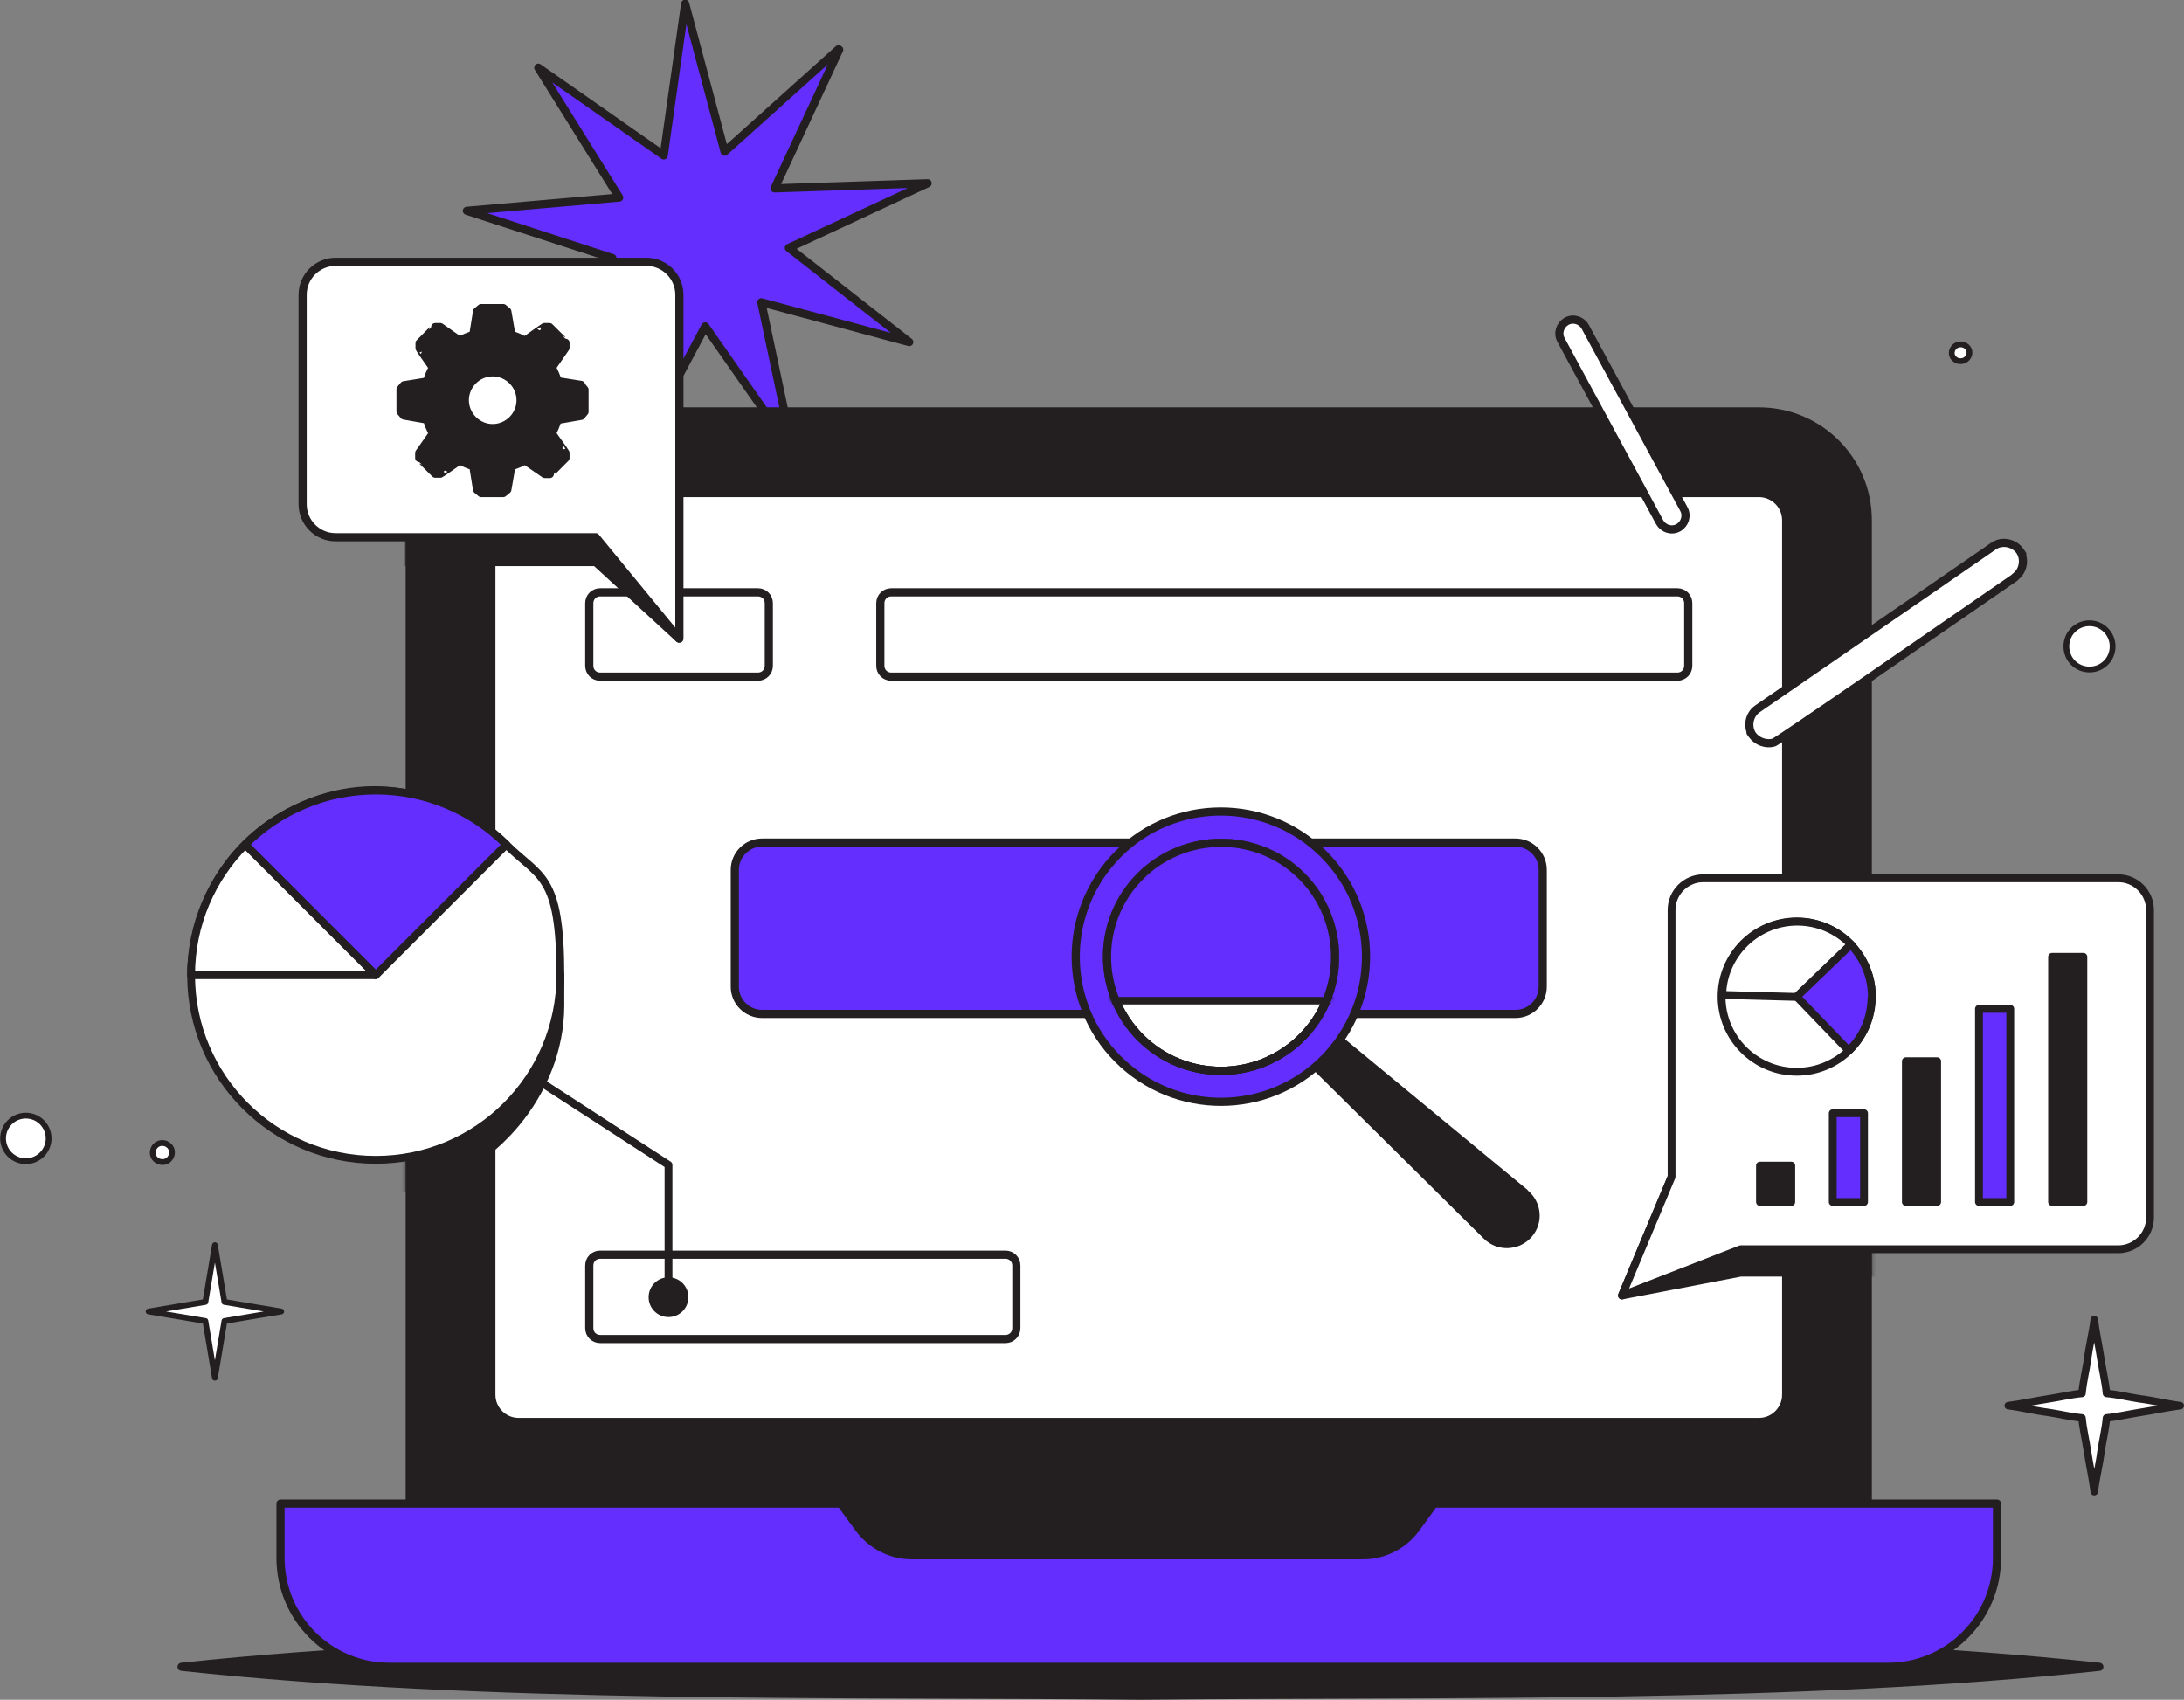 <svg viewBox="0 0 642.3 499.9" xmlns="http://www.w3.org/2000/svg" xmlns:xlink="http://www.w3.org/1999/xlink"><rect x="0" y="0" width="642.3" height="499.9" fill="#808080" stroke="none"/><mask id="a" height="371.6" maskUnits="userSpaceOnUse" width="514" x="74.5" y="119.8"><path d="m549.3 470.2h-428.8v-317.2c0-17.7 14.3-32 32-32h364.8c17.7 0 32 14.3 32 32z" fill="#c3acf1"/><path d="m549.3 470.2h-428.8v-317.2c0-17.7 14.3-32 32-32h364.8c17.7 0 32 14.3 32 32z" fill="none" stroke="#231f20" stroke-linecap="round" stroke-linejoin="round" stroke-width="2.4"/><path d="m517.3 145c4.4 0 8 3.6 8 8v257.2c0 4.4-3.6 8-8 8h-364.8c-4.4 0-8-3.6-8-8v-257.2c0-4.4 3.6-8 8-8z" fill="#fff"/><path d="m517.3 145c4.4 0 8 3.6 8 8v257.2c0 4.4-3.6 8-8 8h-364.8c-4.4 0-8-3.6-8-8v-257.2c0-4.4 3.6-8 8-8z" fill="none" stroke="#231f20" stroke-linecap="round" stroke-linejoin="round" stroke-width="2.4"/><path d="m421.7 442.2-5.4 7.4c-3.6 4.9-9.4 7.8-15.5 7.8h-132.6c-6.1 0-11.8-2.9-15.5-7.8l-5.4-7.4h-164.8v16c0 17.7 14.3 32 32 32h440.8c17.7 0 32-14.3 32-32v-16z" fill="#7248ee"/><path d="m421.7 442.2-5.4 7.4c-3.6 4.9-9.4 7.8-15.5 7.8h-132.6c-6.1 0-11.8-2.9-15.5-7.8l-5.4-7.4h-164.8v16c0 17.7 14.3 32 32 32h440.8c17.7 0 32-14.3 32-32v-16z" fill="none" stroke="#231f20" stroke-linecap="round" stroke-linejoin="round" stroke-width="2.4"/></mask><mask id="b" height="425.8" maskUnits="userSpaceOnUse" width="511.2" x="77.3" y="65.6"><path d="m549.3 470.2h-428.8v-317.2c0-17.7 14.3-32 32-32h364.8c17.7 0 32 14.3 32 32z" fill="#c3acf1"/><path d="m549.3 470.2h-428.8v-317.2c0-17.7 14.3-32 32-32h364.8c17.7 0 32 14.3 32 32z" fill="none" stroke="#231f20" stroke-linecap="round" stroke-linejoin="round" stroke-width="2.4"/><path d="m517.3 145c4.4 0 8 3.6 8 8v257.2c0 4.4-3.6 8-8 8h-364.8c-4.4 0-8-3.6-8-8v-257.2c0-4.4 3.6-8 8-8z" fill="#fff"/><path d="m517.3 145c4.4 0 8 3.6 8 8v257.2c0 4.4-3.6 8-8 8h-364.8c-4.4 0-8-3.6-8-8v-257.2c0-4.4 3.6-8 8-8z" fill="none" stroke="#231f20" stroke-linecap="round" stroke-linejoin="round" stroke-width="2.4"/><path d="m421.7 442.2-5.4 7.4c-3.6 4.9-9.4 7.8-15.5 7.8h-132.6c-6.1 0-11.8-2.9-15.5-7.8l-5.4-7.4h-164.8v16c0 17.7 14.3 32 32 32h440.8c17.7 0 32-14.3 32-32v-16z" fill="#7248ee"/><path d="m421.7 442.2-5.4 7.4c-3.6 4.9-9.4 7.8-15.5 7.8h-132.6c-6.1 0-11.8-2.9-15.5-7.8l-5.4-7.4h-164.8v16c0 17.7 14.3 32 32 32h440.8c17.7 0 32-14.3 32-32v-16z" fill="none" stroke="#231f20" stroke-linecap="round" stroke-linejoin="round" stroke-width="2.4"/></mask><mask id="c" height="371.6" maskUnits="userSpaceOnUse" width="507.2" x="81.3" y="119.8"><path d="m549.3 470.2h-428.8v-317.2c0-17.7 14.3-32 32-32h364.8c17.7 0 32 14.3 32 32z" fill="#c3acf1"/><path d="m549.3 470.2h-428.8v-317.2c0-17.7 14.3-32 32-32h364.8c17.7 0 32 14.3 32 32z" fill="none" stroke="#231f20" stroke-linecap="round" stroke-linejoin="round" stroke-width="2.4"/><path d="m517.3 145c4.4 0 8 3.6 8 8v257.2c0 4.4-3.6 8-8 8h-364.8c-4.4 0-8-3.6-8-8v-257.2c0-4.4 3.6-8 8-8z" fill="#fff"/><path d="m517.3 145c4.4 0 8 3.6 8 8v257.2c0 4.4-3.6 8-8 8h-364.8c-4.4 0-8-3.6-8-8v-257.2c0-4.4 3.6-8 8-8z" fill="none" stroke="#231f20" stroke-linecap="round" stroke-linejoin="round" stroke-width="2.4"/><path d="m421.7 442.2-5.4 7.4c-3.6 4.9-9.4 7.8-15.5 7.8h-132.6c-6.1 0-11.8-2.9-15.5-7.8l-5.4-7.4h-164.8v16c0 17.7 14.3 32 32 32h440.8c17.7 0 32-14.3 32-32v-16z" fill="#7248ee"/><path d="m421.7 442.2-5.4 7.4c-3.6 4.9-9.4 7.8-15.5 7.8h-132.6c-6.1 0-11.8-2.9-15.5-7.8l-5.4-7.4h-164.8v16c0 17.7 14.3 32 32 32h440.8c17.7 0 32-14.3 32-32v-16z" fill="none" stroke="#231f20" stroke-linecap="round" stroke-linejoin="round" stroke-width="2.4"/></mask><mask id="d" height="81.4" maskUnits="userSpaceOnUse" width="277.8" x="207.2" y="234.7"><path d="m381.6 256.5c13.7 12.4 14.8 33.7 2.4 47.4s-33.7 14.8-47.4 2.4-14.8-33.7-2.4-47.4 33.7-14.8 47.4-2.4z" fill="#c3acf1"/><path d="m381.6 256.5c13.7 12.4 14.8 33.7 2.4 47.4s-33.7 14.8-47.4 2.4-14.8-33.7-2.4-47.4 33.7-14.8 47.4-2.4z" fill="none" stroke="#231f20" stroke-linecap="round" stroke-linejoin="round" stroke-width="2.4"/></mask><mask height="0" maskUnits="userSpaceOnUse" width="0" x="-65.1" y="-13.6"/><path d="m246.8 14.6-19 40.8 45-1.5-40.8 19 35.4 27.7-43.5-11.7 9.3 44-25.8-36.9-21.2 39.7 3.9-44.8-41.8 16.8 31.8-31.8-42.8-13.9 44.8-3.9-23.8-38.2 36.9 25.8 6.3-44.6 11.6 43.5 33.5-30.1z" fill="#642eff"/><path d="m246.8 14.6-19 40.8 45-1.5-40.8 19 35.4 27.7-43.5-11.7 9.3 44-25.8-36.9-21.2 39.7 3.9-44.8-41.8 16.8 31.8-31.8-42.8-13.9 44.8-3.9-23.8-38.2 36.9 25.8 6.3-44.6 11.6 43.5 33.5-30.1z" fill="none" stroke="#231f20" stroke-linecap="round" stroke-linejoin="round" stroke-width="2.4"/><path d="m63.2 366.2 2.8 16.7 16.7 2.8-16.7 2.8-2.8 16.7-2.8-16.7-16.7-2.8 16.7-2.8z" fill="#fff"/><path d="m63.2 366.2 2.8 16.7 16.7 2.8-16.7 2.8-2.8 16.7-2.8-16.7-16.7-2.8 16.7-2.8z" fill="none" stroke="#231f20" stroke-linecap="round" stroke-linejoin="round" stroke-width="1.7"/><path d="m615.9 388.1c.5 4 1.4 7.9 2 11.9.5 3.3 1.3 6.5 1.6 9.8 3.3.3 6.5 1.1 9.8 1.6 4 .5 7.9 1.5 11.9 2-4 .5-7.9 1.4-11.9 2-3.3.5-6.5 1.3-9.8 1.6-.3 3.3-1.1 6.5-1.6 9.8-.5 4-1.5 7.9-2 11.9-.5-4-1.4-7.9-2-11.9-.5-3.3-1.3-6.5-1.6-9.8-3.3-.3-6.5-1.1-9.8-1.6-4-.5-7.9-1.5-11.9-2 4-.5 7.9-1.4 11.9-2 3.3-.5 6.5-1.3 9.8-1.6.3-3.3 1.1-6.5 1.6-9.8.5-4 1.5-7.9 2-11.9z" fill="#fff"/><path d="m615.9 388.1c.5 4 1.4 7.9 2 11.9.5 3.3 1.3 6.5 1.6 9.8 3.3.3 6.5 1.1 9.8 1.6 4 .5 7.9 1.5 11.9 2-4 .5-7.9 1.4-11.9 2-3.3.5-6.5 1.3-9.8 1.6-.3 3.3-1.1 6.5-1.6 9.8-.5 4-1.5 7.9-2 11.9-.5-4-1.4-7.9-2-11.9-.5-3.3-1.3-6.5-1.6-9.8-3.3-.3-6.5-1.1-9.8-1.6-4-.5-7.9-1.5-11.9-2 4-.5 7.9-1.4 11.9-2 3.3-.5 6.5-1.3 9.8-1.6.3-3.3 1.1-6.5 1.6-9.8.5-4 1.5-7.9 2-11.9z" fill="none" stroke="#231f20" stroke-linecap="round" stroke-linejoin="round" stroke-width="2.2"/><path d="m577.5 101.4c-3.3-.9-5 3.4-1.8 4.7 3.3.9 5-3.4 1.8-4.7z" fill="#fff"/><path d="m577.5 101.4c-3.3-.9-5 3.4-1.8 4.7 3.3.9 5-3.4 1.8-4.7z" fill="none" stroke="#231f20" stroke-linecap="round" stroke-linejoin="round" stroke-width="1.7"/><path d="m621.3 190.1c0-3.7-3-6.8-6.8-6.8s-6.8 3-6.8 6.8 3 6.8 6.8 6.8 6.8-3 6.8-6.8z" fill="#fff"/><path d="m621.3 190.1c0-3.7-3-6.8-6.8-6.8s-6.8 3-6.8 6.8 3 6.8 6.8 6.8 6.8-3 6.8-6.8z" fill="none" stroke="#231f20" stroke-linecap="round" stroke-linejoin="round" stroke-width="1.7"/><path d="m48.7 336.3c-3.6-1.1-5.4 3.9-1.9 5.3 3.6 1.1 5.4-3.9 1.9-5.3z" fill="#fff"/><path d="m48.7 336.3c-3.6-1.1-5.4 3.9-1.9 5.3 3.6 1.1 5.4-3.9 1.9-5.3z" fill="none" stroke="#231f20" stroke-linecap="round" stroke-linejoin="round" stroke-width="1.7"/><path d="m14.3 334.8c0-3.7-3-6.7-6.7-6.7s-6.7 3-6.7 6.7 3 6.7 6.7 6.7 6.7-3 6.7-6.7z" fill="#fff"/><path d="m14.3 334.8c0-3.7-3-6.7-6.7-6.7s-6.7 3-6.7 6.7 3 6.7 6.7 6.7 6.7-3 6.7-6.7z" fill="none" stroke="#231f20" stroke-linecap="round" stroke-linejoin="round" stroke-width="1.7"/><path d="m617.4 490.2c-89.9 9.6-191.5 7.6-282 8.5-90.5-.9-192.1 1.1-282-8.5 89.9-9.6 191.5-7.6 282-8.5 90.5.9 192.1-1.1 282 8.5z" fill="#231f20"/><path d="m617.4 490.2c-89.9 9.6-191.5 7.6-282 8.5-90.5-.9-192.1 1.1-282-8.5 89.9-9.6 191.5-7.6 282-8.5 90.5.9 192.1-1.1 282 8.5z" fill="none" stroke="#231f20" stroke-linecap="round" stroke-linejoin="round" stroke-width="2.4"/><path d="m549.3 470.2h-428.8v-317.2c0-17.7 14.3-32 32-32h364.8c17.7 0 32 14.3 32 32z" fill="#231f20"/><path d="m549.3 470.2h-428.8v-317.2c0-17.7 14.3-32 32-32h364.8c17.7 0 32 14.3 32 32z" fill="none" stroke="#231f20" stroke-linecap="round" stroke-linejoin="round" stroke-width="2.4"/><path d="m517.3 145c4.4 0 8 3.6 8 8v257.2c0 4.4-3.6 8-8 8h-364.8c-4.4 0-8-3.6-8-8v-257.2c0-4.4 3.6-8 8-8z" fill="#fff"/><path d="m517.3 145c4.4 0 8 3.6 8 8v257.2c0 4.4-3.6 8-8 8h-364.8c-4.4 0-8-3.6-8-8v-257.2c0-4.4 3.6-8 8-8z" fill="none" stroke="#231f20" stroke-linecap="round" stroke-linejoin="round" stroke-width="2.4"/><path d="m421.7 442.2-5.4 7.4c-3.6 4.9-9.4 7.8-15.5 7.8h-132.6c-6.1 0-11.8-2.9-15.5-7.8l-5.4-7.4h-164.8v16c0 17.7 14.3 32 32 32h440.8c17.7 0 32-14.3 32-32v-16z" fill="#642eff"/><path d="m421.7 442.2-5.4 7.4c-3.6 4.9-9.4 7.8-15.5 7.8h-132.6c-6.1 0-11.8-2.9-15.5-7.8l-5.4-7.4h-164.8v16c0 17.7 14.3 32 32 32h440.8c17.7 0 32-14.3 32-32v-16z" fill="none" stroke="#231f20" stroke-linecap="round" stroke-linejoin="round" stroke-width="2.4"/><path d="m295.7 369h-119.2c-1.8 0-3.2 1.4-3.2 3.2v18.4c0 1.8 1.4 3.2 3.2 3.2h119.2c1.8 0 3.2-1.4 3.2-3.2v-18.4c0-1.8-1.4-3.2-3.2-3.2z" fill="#fff"/><path d="m295.7 369h-119.2c-1.8 0-3.2 1.4-3.2 3.2v18.4c0 1.8 1.4 3.2 3.2 3.2h119.2c1.8 0 3.2-1.4 3.2-3.2v-18.4c0-1.8-1.4-3.2-3.2-3.2z" fill="none" stroke="#231f20" stroke-linecap="round" stroke-linejoin="round" stroke-width="2.4"/><path d="m222.9 174.2h-46.4c-1.8 0-3.2 1.4-3.2 3.2v18.4c0 1.8 1.4 3.2 3.2 3.2h46.4c1.8 0 3.2-1.4 3.2-3.2v-18.4c0-1.8-1.4-3.2-3.2-3.2z" fill="#fff"/><path d="m222.9 174.2h-46.4c-1.8 0-3.2 1.4-3.2 3.2v18.4c0 1.8 1.4 3.2 3.2 3.2h46.4c1.8 0 3.2-1.4 3.2-3.2v-18.4c0-1.8-1.4-3.2-3.2-3.2z" fill="none" stroke="#231f20" stroke-linecap="round" stroke-linejoin="round" stroke-width="2.4"/><path d="m493.3 174.2h-231.2c-1.8 0-3.2 1.4-3.2 3.2v18.4c0 1.8 1.4 3.2 3.2 3.2h231.2c1.8 0 3.2-1.4 3.2-3.2v-18.4c0-1.8-1.4-3.2-3.2-3.2z" fill="#fff"/><path d="m493.3 174.2h-231.2c-1.8 0-3.2 1.4-3.2 3.2v18.4c0 1.8 1.4 3.2 3.2 3.2h231.2c1.8 0 3.2-1.4 3.2-3.2v-18.4c0-1.8-1.4-3.2-3.2-3.2z" fill="none" stroke="#231f20" stroke-linecap="round" stroke-linejoin="round" stroke-width="2.4"/><path d="m445.7 247.8h-221.6c-4.4 0-8 3.6-8 8v34.4c0 4.4 3.6 8 8 8h221.6c4.4 0 8-3.6 8-8v-34.4c0-4.4-3.6-8-8-8z" fill="#642eff"/><path d="m445.7 247.8h-221.6c-4.4 0-8 3.6-8 8v34.4c0 4.4 3.6 8 8 8h221.6c4.4 0 8-3.6 8-8v-34.4c0-4.4-3.6-8-8-8z" fill="none" stroke="#231f20" stroke-linecap="round" stroke-linejoin="round" stroke-width="2.4"/><path d="m201.3 381.5c0 2.6-2.1 4.7-4.7 4.7s-4.7-2.1-4.7-4.7 2.1-4.7 4.7-4.7 4.7 2.1 4.7 4.7z" fill="#231f20"/><path d="m201.3 381.5c0 2.6-2.1 4.7-4.7 4.7s-4.7-2.1-4.7-4.7 2.1-4.7 4.7-4.7 4.7 2.1 4.7 4.7z" fill="none" stroke="#231f20" stroke-linecap="round" stroke-linejoin="round" stroke-width="2.3"/><path d="m110.5 286.8 86.1 55.8v38.8" fill="none" stroke="#231f20" stroke-linecap="round" stroke-linejoin="round" stroke-width="2.3"/><g mask="url(#a)"><path d="m75.6 273.2 1.6 72s24.1 7.8 45.6 3.4 42-27.1 42-52.9v-8.9z" fill="#231f20"/><path d="m75.6 273.2 1.6 72s24.1 7.8 45.6 3.4 42-27.1 42-52.9v-8.9z" fill="none" stroke="#231f20" stroke-linecap="round" stroke-linejoin="round" stroke-width="2.3"/></g><path d="m148.9 248.4c-15.2-14.2-39.5-22.6-64-9.5-29.7 15.9-28.7 47.9-28.7 47.9 0 30 24.3 54.3 54.3 54.3s54.3-24.3 54.3-54.3-6.1-28.6-15.9-38.4z" fill="#fff"/><path d="m148.9 248.4c-15.2-14.2-39.5-22.6-64-9.5-29.7 15.9-28.7 47.9-28.7 47.9 0 30 24.3 54.3 54.3 54.3s54.3-24.3 54.3-54.3-6.1-28.6-15.9-38.4z" fill="none" stroke="#231f20" stroke-linecap="round" stroke-linejoin="round" stroke-width="2.3"/><path d="m148.9 248.4c-9.8-9.8-23.4-15.9-38.4-15.9s-28.6 6.1-38.4 15.9l38.4 38.4s29.3-29.3 38.4-38.4z" fill="#642eff"/><path d="m148.9 248.4c-9.8-9.8-23.4-15.9-38.4-15.9s-28.6 6.1-38.4 15.9l38.4 38.4s29.3-29.3 38.4-38.4z" fill="none" stroke="#231f20" stroke-linecap="round" stroke-linejoin="round" stroke-width="2.3"/><path d="m72.1 248.4c-9.8 9.8-15.9 23.4-15.9 38.4h54.3z" fill="#fff"/><path d="m72.1 248.4c-9.8 9.8-15.9 23.4-15.9 38.4h54.3z" fill="none" stroke="#231f20" stroke-linecap="round" stroke-linejoin="round" stroke-width="2.3"/><g mask="url(#b)"><path d="m82.9 135-4.4 30.3h96.7s24.5 22.5 24.5 22.5v-66.8l-.8-53.2c-114.8-9.4-116 49.5-116 67.2z" fill="#231f20"/><path d="m82.9 135-4.4 30.3h96.7s24.5 22.5 24.5 22.5v-66.8l-.8-53.2c-114.8-9.4-116 49.5-116 67.2z" fill="none" stroke="#231f20" stroke-linecap="round" stroke-linejoin="round" stroke-width="2.4"/></g><path d="m199.7 187.8-24.5-29.8h-76.5c-5.4 0-9.7-4.4-9.7-9.7v-61.6c0-5.4 4.4-9.7 9.7-9.7h91.4c5.4 0 9.7 4.4 9.7 9.7v101.1z" fill="#fff"/><path d="m199.7 187.8-24.5-29.8h-76.5c-5.4 0-9.7-4.4-9.7-9.7v-61.6c0-5.4 4.4-9.7 9.7-9.7h91.4c5.4 0 9.7 4.4 9.7 9.7v101.1z" fill="none" stroke="#231f20" stroke-linecap="round" stroke-linejoin="round" stroke-width="2.4"/><path d="m170.9 113.2-6.9-1.1c-.4-1.4-1-2.7-1.7-4l4-5.8v-1.5c-.1 0-4.7-4.6-4.7-4.6h-1.5c0-.1-5.7 4-5.7 4-1.3-.7-2.6-1.3-4-1.7l-1.2-6.9-1.2-1h-6.5l-1.2 1-1.1 6.9c-1.4.4-2.8 1-4 1.7l-5.7-4h-1.5c0 .1-4.6 4.7-4.6 4.7v1.5c-.1 0 2.2 3.3 3.9 5.7-.7 1.3-1.3 2.6-1.7 4.1l-6.8 1.1-1 1.2v6.5l1 1.2 6.8 1.2c.4 1.4 1 2.8 1.7 4.1l-4 5.7v1.5c.1 0 4.7 4.6 4.7 4.6h1.5c0 .1 5.7-3.9 5.7-3.9 1.3.7 2.6 1.3 4 1.7l1.1 6.9 1.2 1h6.5l1.2-1 1.2-6.9c1.4-.4 2.8-1 4-1.7l5.8 4h1.5c0-.1 4.6-4.7 4.6-4.7v-1.5c.1 0-4-5.7-4-5.7.7-1.3 1.2-2.6 1.7-4l6.9-1.2 1-1.2v-6.5l-1-1.2zm-26 12.7c-4.5 0-8.2-3.7-8.2-8.2s3.7-8.2 8.2-8.2 8.2 3.7 8.2 8.2-3.7 8.2-8.2 8.2z" fill="#231f20"/><path d="m170.9 113.2-6.9-1.1c-.4-1.4-1-2.7-1.7-4l4-5.8v-1.5c-.1 0-4.7-4.6-4.7-4.6h-1.5c0-.1-5.7 4-5.7 4-1.3-.7-2.6-1.3-4-1.7l-1.2-6.9-1.2-1h-6.5l-1.2 1-1.1 6.9c-1.4.4-2.8 1-4 1.7l-5.7-4h-1.5c0 .1-4.6 4.7-4.6 4.7v1.5c-.1 0 2.2 3.3 3.9 5.7-.7 1.3-1.3 2.6-1.7 4.1l-6.8 1.1-1 1.2v6.5l1 1.2 6.8 1.2c.4 1.4 1 2.8 1.7 4.1l-4 5.7v1.5c.1 0 4.7 4.6 4.7 4.6h1.5c0 .1 5.7-3.9 5.7-3.9 1.3.7 2.6 1.3 4 1.7l1.1 6.9 1.2 1h6.5l1.2-1 1.2-6.9c1.4-.4 2.8-1 4-1.7l5.8 4h1.5c0-.1 4.6-4.7 4.6-4.7v-1.5c.1 0-4-5.7-4-5.7.7-1.3 1.2-2.6 1.7-4l6.9-1.2 1-1.2v-6.5l-1-1.2zm-26 12.7c-4.5 0-8.2-3.7-8.2-8.2s3.7-8.2 8.2-8.2 8.2 3.7 8.2 8.2-3.7 8.2-8.2 8.2z" fill="none" stroke="#231f20" stroke-linecap="round" stroke-linejoin="round" stroke-width="2.4"/><g mask="url(#c)"><path d="m477 381 34.9-6.7h73.4v-28.2h-93.7z" fill="#231f20"/><path d="m477 381 34.9-6.7h73.4v-28.2h-93.7z" fill="none" stroke="#231f20" stroke-linecap="round" stroke-linejoin="round" stroke-width="2.3"/></g><path d="m623 258.3h-122.1c-5.1 0-9.3 4.2-9.3 9.3v78.5l-14.6 34.9 34.9-13.6h111.1c5.1 0 9.3-4.2 9.3-9.3v-90.5c0-5.1-4.2-9.3-9.3-9.3z" fill="#fff"/><path d="m623 258.3h-122.1c-5.1 0-9.3 4.2-9.3 9.3v78.5l-14.6 34.9 34.9-13.6h111.1c5.1 0 9.3-4.2 9.3-9.3v-90.5c0-5.1-4.2-9.3-9.3-9.3z" fill="none" stroke="#231f20" stroke-linecap="round" stroke-linejoin="round" stroke-width="2.3"/><path d="m550.5 293.1c0 12.2-9.9 22.1-22.1 22.1s-22.1-9.9-22.1-22.1 9.9-22.1 22.1-22.1 22.1 9.9 22.1 22.1z" fill="#fff"/><path d="m550.5 293.1c0 12.2-9.9 22.1-22.1 22.1s-22.1-9.9-22.1-22.1 9.9-22.1 22.1-22.1 22.1 9.9 22.1 22.1z" fill="none" stroke="#231f20" stroke-linecap="round" stroke-linejoin="round" stroke-width="2.3"/><path d="m544.4 277.8c-8.5-8.8-22.4-9-31.2-.5-4.3 4.2-6.6 9.7-6.7 15.3l22 .6 15.9-15.3z" fill="#fff"/><path d="m544.4 277.8c-8.5-8.8-22.4-9-31.2-.5-4.3 4.2-6.6 9.7-6.7 15.3l22 .6 15.9-15.3z" fill="none" stroke="#231f20" stroke-linecap="round" stroke-linejoin="round" stroke-width="2.3"/><path d="m550.5 293.5c.1-6.1-2.3-11.6-6.2-15.7l-15.9 15.3 15.3 15.9c4.4-4.2 6.6-9.8 6.7-15.5z" fill="#642eff"/><path d="m550.5 293.5c.1-6.1-2.3-11.6-6.2-15.7l-15.9 15.3 15.3 15.9c4.4-4.2 6.6-9.8 6.7-15.5z" fill="none" stroke="#231f20" stroke-linecap="round" stroke-linejoin="round" stroke-width="2.3"/><path d="m612.7 353.5h-9.2v-72.1h9.2z" fill="#231f20"/><path d="m612.7 353.5h-9.2v-72.1h9.2z" fill="none" stroke="#231f20" stroke-linecap="round" stroke-linejoin="round" stroke-width="2.3"/><path d="m591.2 353.5h-9.2v-56.8h9.2z" fill="#642eff"/><path d="m591.2 353.5h-9.2v-56.8h9.2z" fill="none" stroke="#231f20" stroke-linecap="round" stroke-linejoin="round" stroke-width="2.3"/><path d="m569.7 353.5h-9.2v-41.4h9.2z" fill="#231f20"/><path d="m569.7 353.5h-9.2v-41.4h9.2z" fill="none" stroke="#231f20" stroke-linecap="round" stroke-linejoin="round" stroke-width="2.3"/><path d="m548.2 353.5h-9.2v-26.1h9.2z" fill="#642eff"/><path d="m548.2 353.5h-9.2v-26.1h9.2z" fill="none" stroke="#231f20" stroke-linecap="round" stroke-linejoin="round" stroke-width="2.3"/><path d="m526.8 353.5h-9.2v-10.7h9.2z" fill="#231f20"/><path d="m526.8 353.5h-9.2v-10.7h9.2z" fill="none" stroke="#231f20" stroke-linecap="round" stroke-linejoin="round" stroke-width="2.3"/><path d="m449.3 350-87.2-72c-4.5-3.5-10.1 2.6-6.1 6.7l80.4 79.6c4 4 10.6 3.6 14.2-.7 3.4-4.1 2.8-10.1-1.3-13.5z" fill="#231f20"/><path d="m387.7 249.7c17.5 15.8 18.8 42.8 3 60.3s-42.8 18.8-60.3 3-18.8-42.8-3-60.3 42.8-18.8 60.3-3z" fill="#642eff"/><path d="m387.7 249.7c17.5 15.8 18.8 42.8 3 60.3s-42.8 18.8-60.3 3-18.8-42.8-3-60.3 42.8-18.8 60.3-3z" fill="none" stroke="#231f20" stroke-linecap="round" stroke-linejoin="round" stroke-width="2.4"/><path d="m381.6 256.5c13.7 12.4 14.8 33.7 2.4 47.4s-33.7 14.8-47.4 2.4-14.8-33.7-2.4-47.4 33.7-14.8 47.4-2.4z" fill="#fff"/><path d="m381.6 256.5c13.7 12.4 14.8 33.7 2.4 47.4s-33.7 14.8-47.4 2.4-14.8-33.7-2.4-47.4 33.7-14.8 47.4-2.4z" fill="none" stroke="#231f20" stroke-linecap="round" stroke-linejoin="round" stroke-width="2.4"/><path d="m381.6 256.5c13.7 12.4 14.8 33.7 2.4 47.4s-33.7 14.8-47.4 2.4-14.8-33.7-2.4-47.4 33.7-14.8 47.4-2.4z" fill="none" stroke="#231f20" stroke-linecap="round" stroke-linejoin="round" stroke-width="2.4"/><g mask="url(#d)"><path d="m474.6 235.8h-257c-5.1 0-9.3 4.2-9.3 9.3v39.9c0 5.1 4.2 9.3 9.3 9.3h257.1c5.1 0 9.3-4.2 9.3-9.3v-39.9c0-5.1-4.2-9.3-9.3-9.3z" fill="#642eff"/><path d="m474.6 235.8h-257c-5.1 0-9.3 4.2-9.3 9.3v39.9c0 5.1 4.2 9.3 9.3 9.3h257.1c5.1 0 9.3-4.2 9.3-9.3v-39.9c0-5.1-4.2-9.3-9.3-9.3z" fill="none" stroke="#231f20" stroke-linecap="round" stroke-linejoin="round" stroke-width="2.2"/></g><path d="m381.6 256.5c13.7 12.4 14.8 33.7 2.4 47.4s-33.7 14.8-47.4 2.4-14.8-33.7-2.4-47.4 33.7-14.8 47.4-2.4z" fill="none" stroke="#231f20" stroke-linecap="round" stroke-linejoin="round" stroke-width="2.4"/><path d="m592.6 169.8c-17.4 12-71 49.1-71 48.6-2.2.6-4.8-.3-6.2-2.2s0 0 0 0c-1.7-2.5-1-6 1.4-7.7 12.4-8.5 62.5-43.1 69.5-47.9 2.4-1.7 6-1 7.7 1.4s0 0 0 0c1.7 2.5 1 6-1.4 7.7z" fill="#fff"/><path d="m592.6 169.8c-17.4 12-71 49.1-71 48.6-2.2.6-4.8-.3-6.2-2.2s0 0 0 0c-1.7-2.5-1-6 1.4-7.7 12.4-8.5 62.5-43.1 69.5-47.9 2.4-1.7 6-1 7.7 1.4s0 0 0 0c1.7 2.5 1 6-1.4 7.7z" fill="none" stroke="#231f20" stroke-linecap="round" stroke-linejoin="round" stroke-width="2.4"/><path d="m493.6 155.2c-2 1.1-4.4.3-5.5-1.6l-29-53.6c-1.1-2-.3-4.4 1.6-5.5 2-1.1 4.4-.3 5.5 1.6l29 53.6c1.1 2 .3 4.4-1.6 5.5z" fill="#fff"/><path d="m493.6 155.2c-2 1.1-4.4.3-5.5-1.6l-29-53.6c-1.1-2-.3-4.4 1.6-5.5 2-1.1 4.4-.3 5.5 1.6l29 53.6c1.1 2 .3 4.4-1.6 5.5z" fill="none" stroke="#231f20" stroke-linecap="round" stroke-linejoin="round" stroke-width="2.4"/></svg>